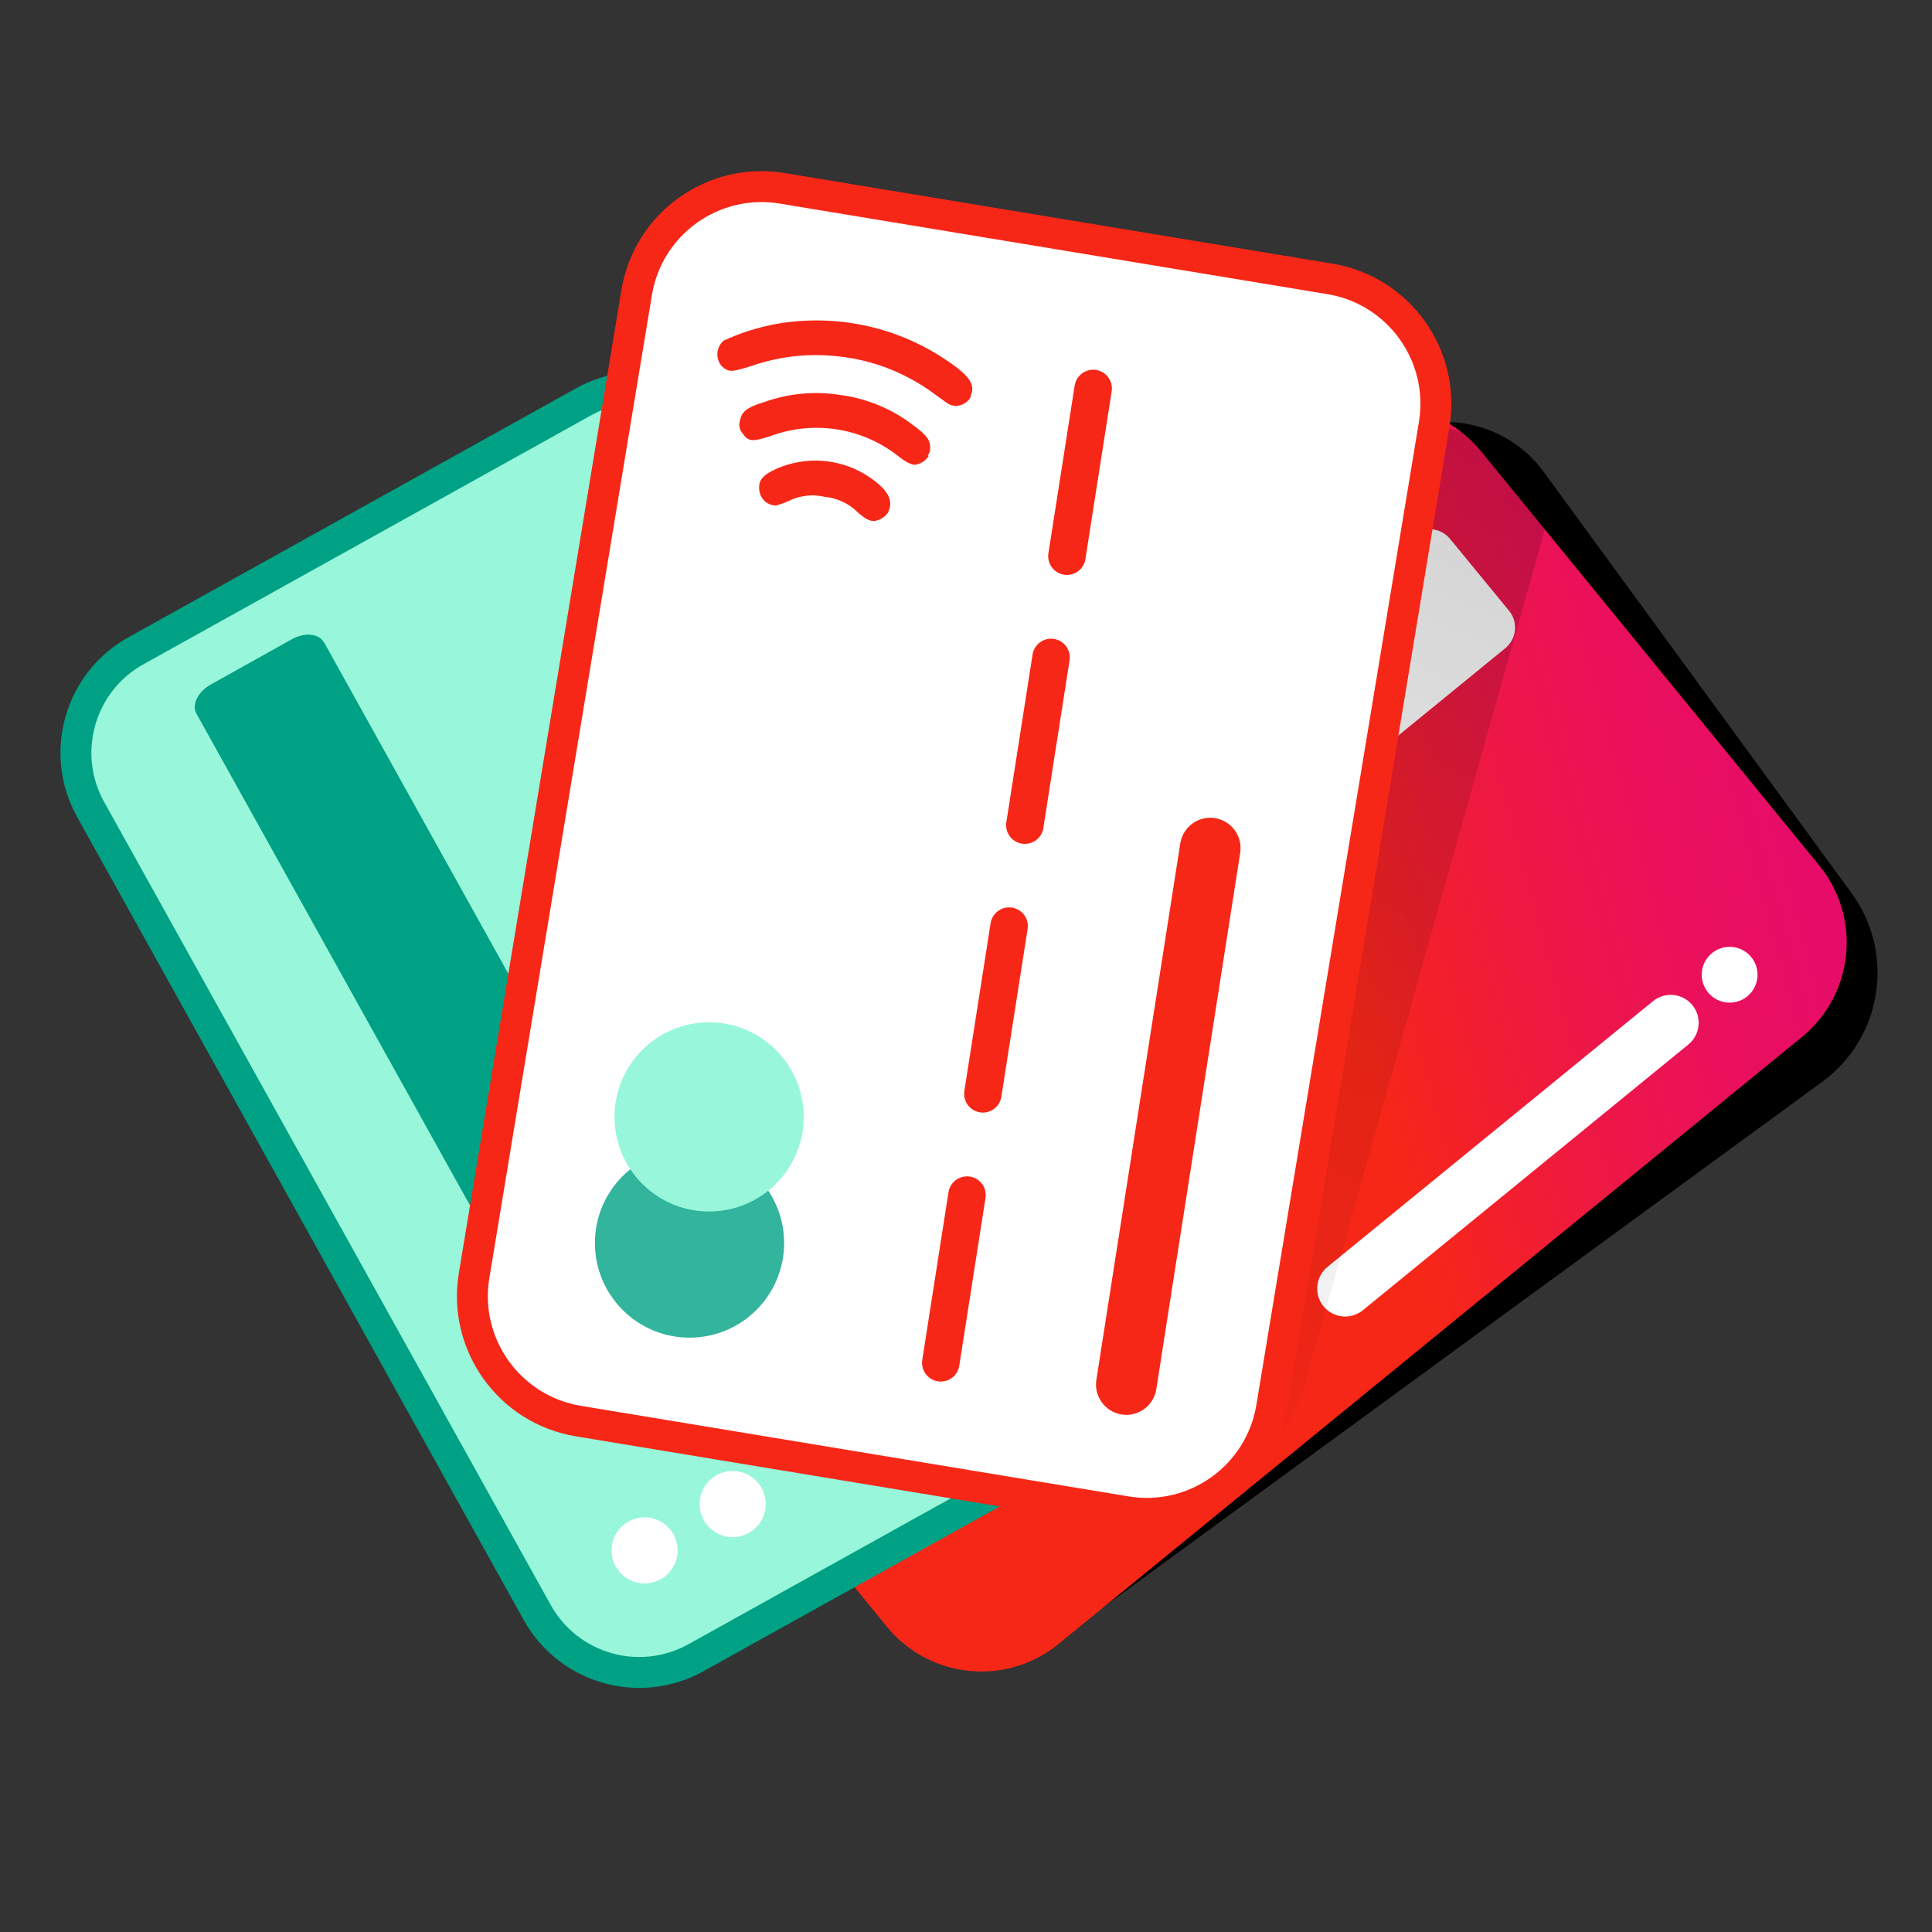 <svg xmlns="http://www.w3.org/2000/svg" width="200" height="200" viewBox="0 0 200 200" fill="none"><rect x="0" y="0" width="200" height="200" fill="#333333" stroke="none"/><g clip-path="url(#clip0_5485_11316)"><path d="M61.955 104.733L142.172 46.113C147.798 42.002 155.698 43.231 159.81 48.856L191.671 92.456C196.224 98.686 194.862 107.441 188.632 111.994L109.513 169.812C103.888 173.923 95.987 172.695 91.876 167.069L59.212 122.371C55.1 116.745 56.329 108.844 61.955 104.733Z" fill="black"/><path d="M135.554 44.917L58.592 107.749C53.192 112.157 52.388 120.109 56.797 125.508L91.808 168.393C96.216 173.792 104.167 174.596 109.567 170.188L186.529 107.355C191.929 102.947 192.732 94.996 188.324 89.596L153.313 46.712C148.905 41.312 140.954 40.508 135.554 44.917Z" fill="url(#paint0_linear_5485_11316)"/><path d="M155.839 67.093L73.583 134.246C72.409 135.209 70.685 135.022 69.723 133.863L63.601 126.406C62.638 125.231 62.824 123.508 63.984 122.546L146.239 55.392C147.414 54.429 149.137 54.616 150.099 55.775L156.221 63.233C157.185 64.407 156.998 66.13 155.839 67.093Z" fill="white"/><path d="M141.088 135.632L174.775 108.129C176.018 107.115 176.205 105.289 175.193 104.05C174.182 102.811 172.355 102.629 171.113 103.643L137.426 131.146C136.184 132.16 135.997 133.986 137.008 135.225C138.019 136.463 139.846 136.646 141.088 135.632Z" fill="white"/><path d="M179.2 103.789C180.793 103.707 182.018 102.349 181.935 100.756C181.853 99.163 180.496 97.938 178.903 98.02C177.31 98.102 176.085 99.46 176.167 101.053C176.249 102.646 177.607 103.871 179.2 103.789Z" fill="white"/><path opacity="0.19" d="M134.99 143.555L160.119 54.079L158.586 51.415C158.586 51.415 157.786 49.953 157.314 49.312C156.842 48.671 156.665 48.463 156.294 48.029C154.635 46.081 149.74 42.883 144.621 44.478C137.344 46.735 129.34 56.598 129.34 56.598L80.145 141.244L87.391 147.96L110.573 153.247L116.907 154.694C116.907 154.694 130.291 157.755 134.99 143.555Z" fill="url(#paint1_linear_5485_11316)"/><path d="M9.386 83.801L55.609 166.918C58.853 172.752 66.213 174.852 72.047 171.607L118.359 145.852C124.193 142.607 126.293 135.248 123.048 129.414L76.825 46.297C73.581 40.463 66.221 38.364 60.387 41.608L14.075 67.364C8.241 70.608 6.141 77.967 9.386 83.801Z" fill="#98F6DB" stroke="#00A184" stroke-width="3.2" stroke-miterlimit="10"/><path d="M33.553 66.506L69.475 131.102C69.988 132.029 69.323 133.359 68.011 134.104L59.587 138.812C58.261 139.541 56.785 139.401 56.272 138.474L20.335 73.876C19.821 72.95 20.487 71.62 21.799 70.874L30.223 66.167C31.548 65.438 33.024 65.578 33.538 66.505L33.553 66.506Z" fill="#00A184"/><path d="M66.474 163.91C68.359 164.05 70 162.635 70.14 160.75C70.28 158.864 68.865 157.223 66.98 157.083C65.095 156.943 63.453 158.358 63.313 160.243C63.173 162.129 64.588 163.77 66.474 163.91Z" fill="white"/><path d="M75.589 159.112C77.474 159.252 79.116 157.837 79.255 155.952C79.395 154.067 77.98 152.425 76.095 152.285C74.21 152.146 72.568 153.56 72.428 155.446C72.289 157.331 73.704 158.972 75.589 159.112Z" fill="white"/><path d="M65.906 30.288L49.079 132.04C47.898 139.182 52.73 145.929 59.872 147.11L116.568 156.486C123.71 157.667 130.457 152.835 131.638 145.693L148.465 43.941C149.646 36.799 144.814 30.052 137.672 28.871L80.976 19.495C73.834 18.314 67.087 23.146 65.906 30.288Z" fill="white" stroke="#F72717" stroke-width="3.2" stroke-miterlimit="10"/><path d="M119.701 143.802L128.385 88.287C128.653 86.569 127.482 84.959 125.769 84.691C124.055 84.423 122.449 85.599 122.18 87.317L113.496 142.832C113.228 144.55 114.399 146.16 116.112 146.428C117.826 146.696 119.432 145.52 119.701 143.802Z" fill="#F72717"/><path d="M100.538 40.994C100.157 41.806 99.212 42.22 98.367 41.905C98.185 41.872 97.439 41.276 96.66 40.729C93.528 38.425 89.817 37.067 85.939 36.818C83.172 36.603 80.372 36.984 77.754 37.895C75.715 38.541 75.4 38.558 74.688 37.879C74.058 37.1 74.125 35.99 74.887 35.277C76.643 34.449 78.516 33.869 80.438 33.521C86.42 32.493 92.567 33.753 97.638 37.067C100.273 38.773 101.052 39.801 100.472 40.977H100.554L100.538 40.994ZM96.13 47.224C95.799 47.721 95.268 48.053 94.672 48.119C94.374 48.069 93.976 48.003 92.882 47.142C89.187 44.275 84.266 43.513 79.874 45.103C77.836 45.783 77.439 45.716 76.842 44.822C76.561 44.49 76.461 44.043 76.594 43.595C76.743 42.634 77.29 42.17 79.112 41.623C81.648 40.712 84.382 40.464 87.033 40.894C89.751 41.259 92.352 42.336 94.523 44.01C95.964 45.07 96.279 45.534 96.296 46.363C96.296 46.644 96.196 46.943 96.031 47.191H96.114L96.13 47.224ZM91.954 53.024C91.639 53.488 91.176 53.803 90.612 53.919C90.065 53.985 89.635 53.77 88.773 53.024C87.878 52.113 86.668 51.566 85.392 51.433C84.133 51.135 82.824 51.284 81.664 51.847C81.25 52.046 80.819 52.195 80.372 52.328C79.394 52.345 78.599 51.582 78.582 50.505C78.566 49.677 78.996 49.163 80.256 48.583C83.901 46.926 88.176 47.589 91.142 50.29C92.17 51.234 92.385 52.162 91.938 53.007L91.954 53.024Z" fill="#F72717"/><path d="M97.387 141.079L100.104 123.713" stroke="#F72717" stroke-width="3.877" stroke-miterlimit="10" stroke-linecap="round"/><path d="M101.744 113.235L104.462 95.87" stroke="#F72717" stroke-width="3.877" stroke-miterlimit="10" stroke-linecap="round"/><path d="M106.09 85.422L108.807 68.056" stroke="#F72717" stroke-width="3.877" stroke-miterlimit="10" stroke-linecap="round"/><path d="M110.446 57.578L113.164 40.212" stroke="#F72717" stroke-width="3.877" stroke-miterlimit="10" stroke-linecap="round"/><path d="M71.379 138.474C76.788 138.474 81.172 134.089 81.172 128.681C81.172 123.272 76.788 118.888 71.379 118.888C65.971 118.888 61.586 123.272 61.586 128.681C61.586 134.089 65.971 138.474 71.379 138.474Z" fill="#33B49D"/><path d="M73.406 125.414C78.815 125.414 83.2 121.03 83.2 115.621C83.2 110.213 78.815 105.828 73.406 105.828C67.998 105.828 63.613 110.213 63.613 115.621C63.613 121.03 67.998 125.414 73.406 125.414Z" fill="#98F6DB"/></g><defs><linearGradient id="paint0_linear_5485_11316" x1="199.042" y1="86.607" x2="79.566" y2="119.298" gradientUnits="userSpaceOnUse"><stop stop-color="#E70B6D"/><stop offset="0.1" stop-color="#E70C68"/><stop offset="0.21" stop-color="#EA105C"/><stop offset="0.32" stop-color="#ED1747"/><stop offset="0.43" stop-color="#F3202A"/><stop offset="0.5" stop-color="#F72717"/></linearGradient><linearGradient id="paint1_linear_5485_11316" x1="107.387" y1="142.96" x2="153.668" y2="37.289" gradientUnits="userSpaceOnUse"><stop stop-opacity="0"/><stop offset="0.09" stop-opacity="0.19"/><stop offset="1"/></linearGradient><clipPath id="clip0_5485_11316"><rect width="200" height="200" fill="white"/></clipPath></defs></svg>